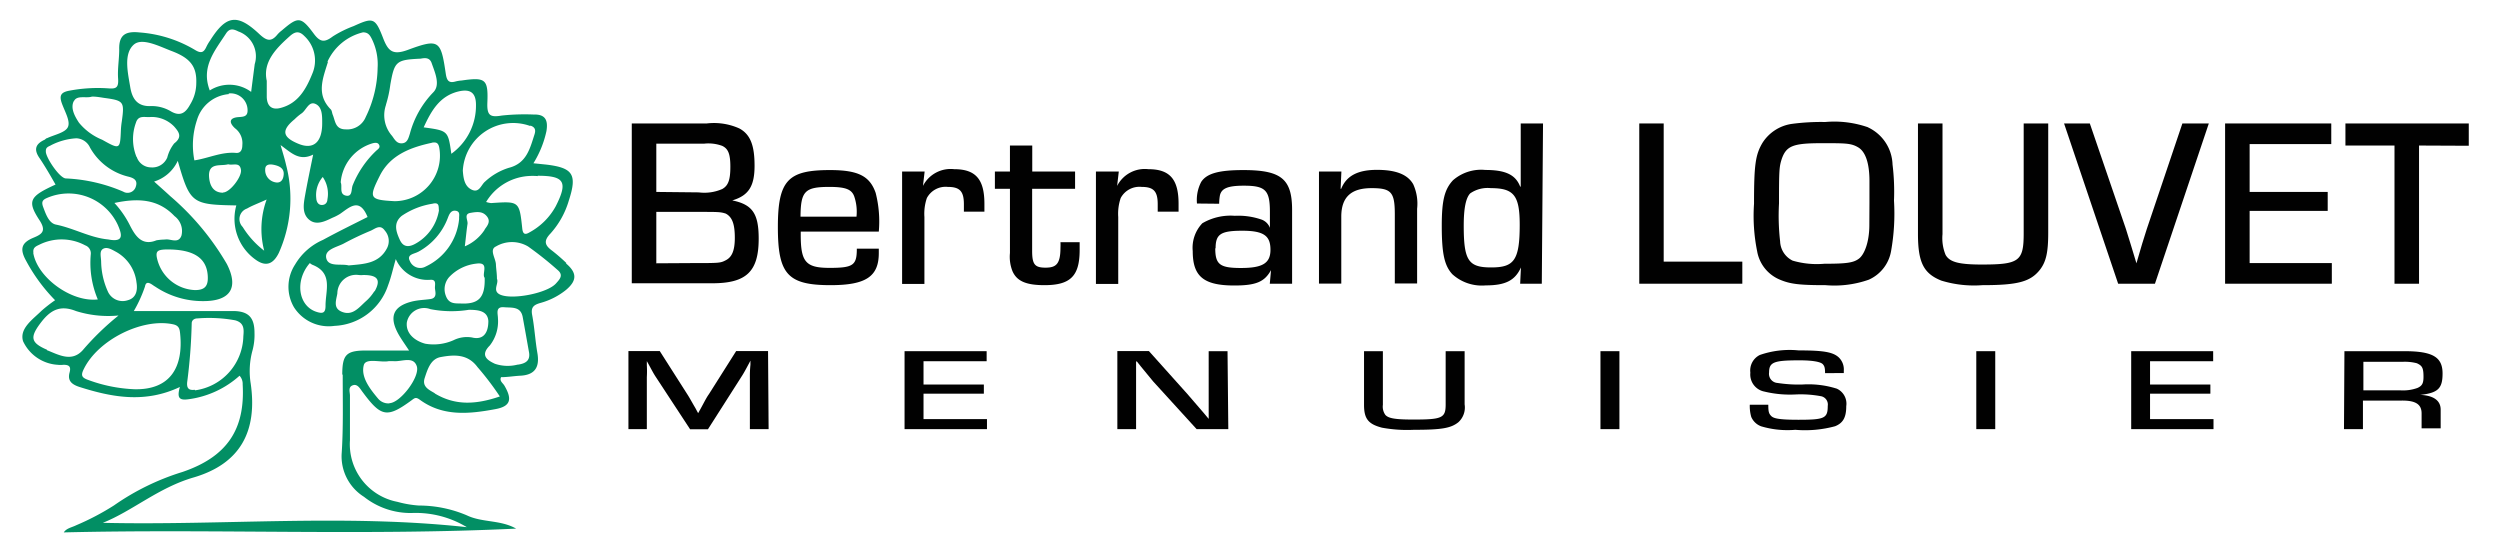 <svg id="Calque_1" data-name="Calque 1" xmlns="http://www.w3.org/2000/svg" viewBox="0 0 224.17 49.48"><defs><style>.cls-1{fill:#010101;}.cls-2{fill:#028f64;}</style></defs><title>logo-mobile</title><path class="cls-1" d="M56.65,11.07h6.72a5.53,5.53,0,0,1,2.93.45c1,.54,1.36,1.55,1.36,3.34s-.5,2.67-2,3.11v0c1.81.37,2.37,1.18,2.37,3.43,0,2.95-1.1,4-4.16,4H56.65Zm6,6.18a4,4,0,0,0,2.11-.3c.54-.3.73-.82.73-2s-.21-1.62-.73-1.87a3.56,3.56,0,0,0-1.6-.2H58.85v4.33Zm-.56,6.34c2.43,0,2.5,0,3-.26s.8-.79.8-2-.22-1.87-.82-2.18C64.6,19,64.39,19,62.66,19H58.85v4.61Z"/><path class="cls-1" d="M78.8,22.3v.39c0,2.11-1.16,2.88-4.33,2.88-3.86,0-4.72-1-4.72-5.21s.92-5.11,4.68-5.11c2.52,0,3.57.54,4.09,2.05a10.36,10.36,0,0,1,.28,3.47h-7v.3c0,2.43.46,2.95,2.59,2.95s2.44-.24,2.44-1.72Zm-2-2.87a4.27,4.27,0,0,0-.2-1.81c-.23-.65-.79-.86-2.24-.86-2.2,0-2.56.39-2.58,2.67Z"/><path class="cls-1" d="M82.91,15.38l-.15,1.29,0,0a2.79,2.79,0,0,1,2.8-1.5c1.92,0,2.71.9,2.71,3.1,0,.08,0,.41,0,.71H86.43c0-.3,0-.47,0-.67,0-1.16-.37-1.55-1.44-1.55a1.9,1.9,0,0,0-1.88,1,4.34,4.34,0,0,0-.22,1.7v6h-2V15.38Z"/><path class="cls-1" d="M96.4,16.93H92.55v5.56c0,1.21.23,1.51,1.2,1.51s1.34-.34,1.34-1.81a4.38,4.38,0,0,0,0-.47h1.72c0,.28,0,.6,0,.69,0,2.34-.82,3.16-3.16,3.16-1.64,0-2.48-.36-2.87-1.27a3.49,3.49,0,0,1-.22-1.61V16.93H89.21V15.38h1.35V13.05h2v2.33H96.4Z"/><path class="cls-1" d="M100.32,15.38l-.15,1.29,0,0a2.79,2.79,0,0,1,2.8-1.5c1.92,0,2.71.9,2.71,3.1,0,.08,0,.41,0,.71h-1.87c0-.3,0-.47,0-.67,0-1.16-.37-1.55-1.44-1.55a1.9,1.9,0,0,0-1.88,1,4.34,4.34,0,0,0-.22,1.7v6h-2V15.38Z"/><path class="cls-1" d="M107.33,18.25a3.51,3.51,0,0,1,.38-1.94c.5-.76,1.58-1.06,3.78-1.06,3.4,0,4.37.8,4.37,3.58v6.61h-2l.11-1.22,0,0c-.58,1.06-1.36,1.38-3.29,1.38-2.76,0-3.73-.82-3.73-3.08a3.19,3.19,0,0,1,.86-2.5,5,5,0,0,1,2.91-.67,6.37,6.37,0,0,1,2.43.35,1.26,1.26,0,0,1,.72.73h0V19c0-1.94-.39-2.35-2.33-2.35-1.44,0-2,.24-2.15.86a4.47,4.47,0,0,0-.07.76Zm1.64,4c0,1.46.4,1.78,2.3,1.78s2.65-.4,2.65-1.63-.56-1.71-2.52-1.71S109,21,109,22.28"/><path class="cls-1" d="M120.28,15.38l-.07,1.55.05,0c.47-1.16,1.48-1.7,3.21-1.7s2.76.43,3.25,1.29a4.2,4.2,0,0,1,.35,2.2v6.7h-2V19.22c0-2-.32-2.35-2.09-2.35s-2.71.75-2.71,2.56v6h-2V15.38Z"/><path class="cls-1" d="M138.25,25.44h-1.94l.07-1.46,0,0c-.52,1.16-1.38,1.61-3.15,1.61a3.93,3.93,0,0,1-3-1c-.71-.77-.95-1.83-.95-4.35,0-2.24.24-3.25,1-4.07a3.83,3.83,0,0,1,2.91-.93c1.81,0,2.71.43,3.12,1.49l.05,0V11.07h2Zm-6.42-8.1c-.39.41-.58,1.34-.58,2.89,0,3.12.41,3.75,2.45,3.75s2.57-.6,2.57-3.82c0-2.63-.52-3.29-2.59-3.29a2.75,2.75,0,0,0-1.85.47"/><polygon class="cls-1" points="149.18 23.46 156.23 23.46 156.23 25.44 146.99 25.44 146.99 11.07 149.18 11.07 149.18 23.46"/><path class="cls-1" d="M167.5,11.42a3.81,3.81,0,0,1,2.2,3.33,20,20,0,0,1,.13,3.24,19.21,19.21,0,0,1-.26,4.52,3.45,3.45,0,0,1-2,2.57,9.29,9.29,0,0,1-3.88.49c-2.37,0-3.18-.1-4.13-.51a3.38,3.38,0,0,1-2-2.53,16,16,0,0,1-.28-4.26c0-3.47.12-4.4.77-5.48a3.75,3.75,0,0,1,2.61-1.68,20,20,0,0,1,3-.17,9.18,9.18,0,0,1,3.86.48m.11,6.8v-2c0-1.57-.35-2.61-1-3s-1.15-.38-3.3-.38c-2.52,0-3.15.23-3.56,1.4-.23.71-.25,1-.25,4a20.13,20.13,0,0,0,.1,3.4,2,2,0,0,0,1.12,1.73,7.7,7.7,0,0,0,2.85.28c2,0,2.61-.09,3.1-.46s.93-1.5.93-3Z"/><path class="cls-1" d="M183.66,11.07v9.8c0,1.75-.19,2.59-.73,3.3-.86,1.1-2,1.4-5.17,1.4a10,10,0,0,1-3.69-.41c-1.59-.64-2.09-1.63-2.09-4.2V11.07h2.2V21a3.93,3.93,0,0,0,.28,1.86c.37.64,1.18.86,3.25.86,3.34,0,3.75-.3,3.75-2.78V11.07Z"/><path class="cls-1" d="M198.06,11.07l-4.83,14.37h-3.3l-4.85-14.37h2.31l3.23,9.44c.26.8.67,2.18.95,3.1h0c.37-1.31.67-2.28.93-3.08l3.19-9.46Z"/><polygon class="cls-1" points="201.72 17.21 208.72 17.21 208.72 18.91 201.72 18.91 201.72 23.59 209.09 23.59 209.09 25.44 199.52 25.44 199.52 11.07 209.04 11.07 209.04 12.92 201.72 12.92 201.72 17.21"/><polygon class="cls-1" points="216.91 25.44 214.71 25.44 214.71 13.05 210.31 13.05 210.31 11.07 221.37 11.07 221.37 13.07 216.91 13.05 216.91 25.44"/><path class="cls-1" d="M68.92,38.48H67.24V33.82a9.69,9.69,0,0,1,.05-1.11l0-.37h0l-.17.32c-.33.62-.43.79-.56,1l-3.08,4.83h-1.6L58.74,33.7c-.15-.24-.23-.39-.56-1L58,32.38h0l0,.36A9.39,9.39,0,0,1,58,33.82v4.66H56.35v-7h2.81l2.46,3.86c.22.34.3.51.75,1.28l.23.43h0l.24-.43c.41-.76.53-1,.73-1.28l2.44-3.86h2.86Z"/><polygon class="cls-1" points="82.81 34.48 88.22 34.48 88.22 35.3 82.81 35.3 82.81 37.58 88.5 37.58 88.5 38.48 81.11 38.48 81.11 31.49 88.47 31.49 88.47 32.39 82.81 32.39 82.81 34.48"/><path class="cls-1" d="M110.14,38.48H107.3l-3.9-4.28c-.2-.23-.39-.48-1.11-1.35l-.35-.44h-.07l0,.36,0,.37s0,.38,0,.73v4.61h-1.68v-7h2.83l3.45,3.85c.38.43.58.66,1.44,1.67l.47.56h0v-.36l0-.35c0-.06,0-.4,0-.73V31.49h1.69Z"/><path class="cls-1" d="M131.33,31.49v4.77a1.79,1.79,0,0,1-.56,1.6c-.67.54-1.52.68-4,.68a12.52,12.52,0,0,1-2.85-.19c-1.23-.32-1.61-.8-1.61-2.05V31.49H124V36.3a1.27,1.27,0,0,0,.22.9c.28.32.91.42,2.51.42,2.58,0,2.9-.14,2.9-1.35V31.49Z"/><rect class="cls-1" x="143.51" y="31.49" width="1.7" height="6.99"/><path class="cls-1" d="M163.65,33.46c0-.47-.05-.64-.21-.81s-.75-.34-2.08-.34c-2.3,0-2.73.16-2.73,1.09a.82.82,0,0,0,.76.94,12.58,12.58,0,0,0,2.2.14,8.43,8.43,0,0,1,3.11.37,1.48,1.48,0,0,1,.85,1.57c0,1-.28,1.51-1,1.8a10.29,10.29,0,0,1-3.57.32,8.29,8.29,0,0,1-3.05-.31,1.54,1.54,0,0,1-.9-.85,3.51,3.51,0,0,1-.13-1.09h1.66c0,.63.05.79.25,1s.59.35,2.45.35c2.34,0,2.63-.13,2.63-1.24a.76.76,0,0,0-.65-.88,9.84,9.84,0,0,0-2.23-.15,9.79,9.79,0,0,1-2.81-.26,1.56,1.56,0,0,1-1.25-1.69,1.55,1.55,0,0,1,.85-1.59,8.13,8.13,0,0,1,3.48-.41c2.19,0,3.06.14,3.59.62a1.5,1.5,0,0,1,.46,1.2v.21Z"/><rect class="cls-1" x="177.21" y="31.49" width="1.7" height="6.99"/><polygon class="cls-1" points="192.79 34.48 198.2 34.48 198.2 35.3 192.79 35.3 192.79 37.58 198.48 37.58 198.48 38.48 191.1 38.48 191.1 31.49 198.45 31.49 198.45 32.39 192.79 32.39 192.79 34.48"/><path class="cls-1" d="M210.22,31.49h5.38c2.54,0,3.42.53,3.42,2,0,1.35-.41,1.74-2,1.92v0c1.21.05,1.85.52,1.83,1.36v1.64h-1.71V37.07c0-.83-.55-1.18-1.88-1.15h-3.38v2.56h-1.7Zm5,3.51a3.82,3.82,0,0,0,1.54-.21c.43-.19.55-.42.55-1,0-.81-.12-1-.6-1.22a4.31,4.31,0,0,0-1.21-.13h-3.58V35Z"/><path class="cls-2" d="M50.79,23.59a16.67,16.67,0,0,0-1.28-1.11c-.64-.47-.8-.86-.16-1.53A7.61,7.61,0,0,0,51,18c.77-2.35.39-2.95-2-3.24l-1.17-.12A9.09,9.09,0,0,0,49,11.75c.15-.94-.07-1.51-1.14-1.48a19.36,19.36,0,0,0-2.86.09c-1.05.18-1.34,0-1.3-1.14.09-2.14-.17-2.31-2.32-2a2.85,2.85,0,0,0-.51.08c-.64.19-.81-.09-.9-.7-.44-3-.6-3.16-3.42-2.12-1.34.49-1.75.1-2.2-1.07-.71-1.84-.9-1.86-2.64-1.07a9.76,9.76,0,0,0-1.86.92c-.74.56-1.14.55-1.73-.26-1.15-1.55-1.4-1.51-2.85-.27a2.55,2.55,0,0,0-.38.35c-.55.68-.95.61-1.61,0-2-1.89-3-1.73-4.44.55a3.92,3.92,0,0,0-.33.56c-.25.55-.5.62-1.07.26a11.31,11.31,0,0,0-4.92-1.54c-1.23-.13-1.87.19-1.83,1.53,0,.87-.16,1.74-.1,2.6s-.2.94-.93.88a13.7,13.7,0,0,0-3.38.2c-.83.14-1,.44-.71,1.21s.75,1.55.52,2.06-1.22.69-1.87,1c-.08,0-.15.1-.22.14-.78.36-1,.84-.48,1.61s1,1.6,1.46,2.41C2.68,17.6,2.41,18,3.51,19.7c.67,1,.29,1.29-.52,1.62-1.07.45-1.25,1-.63,2.1a15.44,15.44,0,0,0,2.58,3.5,12.75,12.75,0,0,0-1.22.95c-.79.78-2,1.59-1.65,2.73a3.67,3.67,0,0,0,3.09,2.11,2.32,2.32,0,0,0,.53,0c.52,0,.69.17.55.69-.21.76.22,1.08.89,1.3,2.93.93,5.87,1.48,9,0-.28,1-.06,1.23.84,1.09a8.5,8.5,0,0,0,4.51-2.1,1.08,1.08,0,0,1,.28.78c.23,4-1.37,6.48-5.4,7.85a22,22,0,0,0-6.14,3A23,23,0,0,1,6.83,47.1c-.4.2-.87.26-1.11.64,13.52-.33,27,.31,40.56-.34-1.41-.8-3.05-.53-4.42-1.19a11,11,0,0,0-4.3-.88A9.58,9.58,0,0,1,35.64,45a5.26,5.26,0,0,1-4.26-5.53c0-1.35,0-2.7,0-4,0-.32-.19-.76.25-.92s.67.33.89.61c1.66,2.24,2.19,2.34,4.39.73.28-.21.38-.3.73-.05,2.08,1.53,4.45,1.28,6.76.85,1.39-.25,1.55-.88.83-2.11-.14-.24-.47-.42-.3-.76.58,0,1.14-.1,1.7-.13,1.37-.06,1.78-.8,1.55-2.07-.19-1.11-.25-2.25-.46-3.36-.13-.68.1-.91.72-1.09A6.32,6.32,0,0,0,50.75,26c1-.84,1-1.54,0-2.38m-2.53-7.86c2.39,0,2.72.55,1.62,2.72a5.84,5.84,0,0,1-2.35,2.35c-.38.23-.6.21-.66-.34-.26-2.46-.28-2.45-2.79-2.28a2.09,2.09,0,0,1-.45-.1,4.81,4.81,0,0,1,3.72-2.32,5.54,5.54,0,0,1,.91,0M37.48,22.59a5.74,5.74,0,0,0,2.68-3.06c.12-.31.27-.7.71-.63s.27.47.3.71a5.24,5.24,0,0,1-3,4.29,1,1,0,0,1-1.42-.5c-.31-.59.4-.63.72-.81m-1.58-1c-.36-.77-.67-1.58.14-2.24a6.74,6.74,0,0,1,2.74-1.08c.68-.18.54.31.59.6a4.19,4.19,0,0,1-2.14,3c-.44.24-1,.37-1.33-.29m4.4,3.25a3.94,3.94,0,0,1,2.41-1.19c1.25-.18.46.93.76,1.27.05,1.8-.55,2.4-2.23,2.3-.51,0-1,0-1.25-.68a1.63,1.63,0,0,1,.31-1.7m3.17-4.23a4,4,0,0,1-1.78,1.49c.1-.81.15-1.41.24-2,.06-.34-.36-.89.26-1s1.1-.15,1.47.3.08.82-.19,1.18m4.09-9.31c.51.16.47.49.38.79-.41,1.26-.71,2.6-2.31,3a5.54,5.54,0,0,0-2.12,1.23c-.36.29-.52,1.05-1.2.73s-.75-1.09-.8-1.71a4.52,4.52,0,0,1,6.05-4M41.11,8.2c.94-.22,1.57,0,1.57,1.2a5.31,5.31,0,0,1-2.21,4.39c-.29-2.07-.29-2.07-2.48-2.37.67-1.46,1.42-2.81,3.12-3.22m-6.5,1.18A10.49,10.49,0,0,0,35,7.59c.37-2.1.52-2.23,2.72-2.33.41-.08.83-.11,1,.44.31.87.78,1.94.12,2.59A8.44,8.44,0,0,0,36.75,12c-.12.36-.21.81-.69.85s-.67-.34-.9-.66a2.8,2.8,0,0,1-.55-2.78M38.7,12.8c.41-.08.61,0,.69.46a4.08,4.08,0,0,1-4,4.78c-2.29-.12-2.34-.28-1.32-2.31.94-1.84,2.75-2.52,4.67-2.93m-7.48,11c-.66-.18-1.8.17-2-.63s.93-1,1.54-1.32a26.41,26.41,0,0,1,2.46-1.17c.41-.19.84-.59,1.25,0a1.41,1.41,0,0,1,.19,1.58c-.73,1.39-2.06,1.41-3.43,1.54m2.3,2.31a4,4,0,0,1-.75.89c-.63.56-1.22,1.39-2.23.93-.74-.34-.43-1.05-.34-1.62a1.68,1.68,0,0,1,1.92-1.65,2.31,2.31,0,0,0,.42,0c1.29,0,1.58.44,1,1.47m-4.4,1.3c0,.66-.28.7-.79.54-1.65-.51-2-2.79-.62-4.38a2.43,2.43,0,0,0,.2.14c1.93.74,1.2,2.33,1.21,3.7M34,13c.12.25-.12.38-.27.52a8.8,8.8,0,0,0-2.1,3.08c-.15.34,0,1.08-.62.94s-.29-.82-.46-1.19a4,4,0,0,1,2.89-3.51c.23-.05.45-.07.56.16M29.36,5.54A4.71,4.71,0,0,1,32.55,2.9c.43,0,.6.22.77.55a5.13,5.13,0,0,1,.54,2.64,10.32,10.32,0,0,1-1.06,4.39A1.79,1.79,0,0,1,31,11.6c-.94,0-.93-.74-1.16-1.3-.07-.16-.07-.38-.18-.49-1.34-1.35-.7-2.8-.25-4.27m-.05,12.32c0,.26-.15.51-.48.52s-.5-.26-.52-.6a2.48,2.48,0,0,1,.58-1.91,2.65,2.65,0,0,1,.42,2m-.47-6.81c0,1.7-.79,2.37-2.09,1.85-1.49-.6-1.6-1.22-.38-2.22a4.6,4.6,0,0,1,.59-.5c.45-.28.66-1.15,1.28-.87s.6,1.08.6,1.74M26,3.23c.47-.42.84-.46,1.29,0A3,3,0,0,1,28,6.62C27.44,8,26.72,9.3,25.11,9.69c-.74.18-1.17-.18-1.19-1,0-.39,0-.78,0-1.44C23.55,5.6,24.7,4.38,26,3.23M24.55,14.78c.48.1.92.3.89.84s-.3.84-.79.72a1.11,1.11,0,0,1-.87-1.15c0-.48.43-.48.77-.41m-.64,3.11a7.72,7.72,0,0,0-.22,4.59,7.93,7.93,0,0,1-1.93-2.13,1,1,0,0,1,.39-1.65c.44-.26.93-.43,1.76-.81M20,17.28c-1,0-1.24-.85-1.26-1.55,0-1.18,1.07-.81,1.72-1,.43.13,1.06-.25,1.15.53.06.62-1,2-1.61,2M20.27,3c.32-.49.67-.4,1.1-.18a2.36,2.36,0,0,1,1.47,2.93c-.1.77-.2,1.54-.32,2.49a3.28,3.28,0,0,0-3.71-.13C18,6,19.26,4.56,20.27,3m.24,5.38A1.52,1.52,0,0,1,22.2,9.91c0,.55-.38.56-.81.59-.8.06-.91.45-.32,1A1.66,1.66,0,0,1,21.73,13c0,.33-.09.76-.58.71-1.29-.11-2.45.48-3.72.67a7.11,7.11,0,0,1,.23-3.61,3.26,3.26,0,0,1,2.85-2.33M12,4c.74-.65,2.28.15,3.4.58C17.1,5.22,17.65,6,17.6,7.45a3.69,3.69,0,0,1-.55,1.92c-.38.7-.85,1.14-1.75.6a3.36,3.36,0,0,0-1.74-.46c-1.26.07-1.71-.68-1.88-1.69-.22-1.32-.62-3,.33-3.83m4.26,17.14c-.28.77-1,.25-1.47.35a4.81,4.81,0,0,0-.78.07c-1.33.55-1.92-.48-2.35-1.3a8.67,8.67,0,0,0-1.41-2.05c2.15-.46,3.94-.35,5.39,1.18a1.67,1.67,0,0,1,.62,1.75m2.36,3.63c.05.88-.25,1.26-1.17,1.25a3.64,3.64,0,0,1-3.41-3c-.07-.54.14-.66,1.2-.64,2.23.05,3.3.84,3.38,2.39m-7.17,2.16a1.45,1.45,0,0,1-1.77-.74,6.77,6.77,0,0,1-.62-2.66c0-.49-.19-1,.18-1.21s.83.1,1.19.29a3.6,3.6,0,0,1,1.8,2.73c.11.66,0,1.38-.78,1.59m.78-12.85A4.25,4.25,0,0,1,12.19,11c.22-.72.83-.45,1.32-.51a2.8,2.8,0,0,1,2.11.86c.42.48.76.93,0,1.51A3.39,3.39,0,0,0,15,14.12a1.45,1.45,0,0,1-1.46.89,1.36,1.36,0,0,1-1.28-.94m-5.63-5c.27-.57,1.11-.23,1.62-.41.41,0,.76.07,1.1.12,1.76.24,1.82.33,1.57,2.12a6.87,6.87,0,0,0-.08.78c-.07,1.73-.09,1.74-1.68.85A5.21,5.21,0,0,1,7.08,11c-.39-.59-.77-1.31-.47-1.92m-2.5,4.45c0-.36.28-.39.49-.52a5.69,5.69,0,0,1,2.24-.61,1.41,1.41,0,0,1,1.23.83,5.38,5.38,0,0,0,3.4,2.6c.42.1.9.27.72.86a.77.77,0,0,1-1.15.49A14.57,14.57,0,0,0,5.91,16c-.55,0-1.8-1.86-1.8-2.41m-.26,4.92c-.15-.45,0-.61.41-.78a4.87,4.87,0,0,1,6.31,2.45c.38.88.55,1.57-.87,1.29-1.61-.15-3.06-1-4.68-1.33-.66-.13-.93-1-1.17-1.63M3,22.68c-.08-.48.22-.59.53-.74A4.47,4.47,0,0,1,7.64,22a.76.76,0,0,1,.5.8,8.41,8.41,0,0,0,.63,4.05c-2.4.27-5.45-2-5.79-4.19m1.23,8.7c-1.44-.62-1.53-1.1-.63-2.32s1.77-1.73,3.23-1.15a9.64,9.64,0,0,0,3.82.4,24,24,0,0,0-3.21,3.11c-1,1.11-2.18.4-3.21,0M12,34.9a13.46,13.46,0,0,1-4.06-.82c-.61-.21-.72-.41-.42-1,1.28-2.61,5.24-4.59,8-4,.53.11.59.42.63.82.31,3-.86,5.11-4.18,5m5.49.05c-.63.09-.71-.26-.68-.65A49.14,49.14,0,0,0,17.19,29c0-.3.24-.45.53-.45a13.06,13.06,0,0,1,3.36.17c.82.22.8.8.74,1.43A5,5,0,0,1,17.49,35m13.24-1.39c0,2.35.06,4.71-.09,7a4.28,4.28,0,0,0,2,3.94A6.73,6.73,0,0,0,36.92,46a8.85,8.85,0,0,1,4.94,1.27c-10.95-1.2-21.91-.14-32.64-.39,2.66-1.06,5-3.16,8.15-4.07,4.17-1.23,5.73-4.12,5.11-8.42a7,7,0,0,1,.17-3,5.35,5.35,0,0,0,.17-1.55c0-1.36-.53-1.93-1.88-1.95-3,0-5.91,0-8.94,0a12,12,0,0,0,1-2.2c.12-.68.69-.1.9,0A7.64,7.64,0,0,0,18.24,27c2.42,0,3.19-1.2,2.1-3.33a23.68,23.68,0,0,0-5.07-6.08c-.44-.41-.89-.8-1.45-1.31a3.48,3.48,0,0,0,2.12-1.86c1.1,3.82,1.26,3.93,5.25,4A4.49,4.49,0,0,0,23,23.34c.93.63,1.55.25,2-.66a11.93,11.93,0,0,0,.65-7.9c-.12-.54-.29-1.07-.49-1.77.94.67,1.66,1.48,2.92.85-.28,1.38-.53,2.56-.74,3.75-.13.74-.25,1.56.38,2.09s1.4.16,2.08-.17a4.47,4.47,0,0,0,.69-.35c.87-.6,1.74-1.5,2.47.28-1.29.65-2.68,1.33-4,2.05a5.41,5.41,0,0,0-2.5,2.21,3.65,3.65,0,0,0-.1,3.83A3.69,3.69,0,0,0,30,29.22a5.3,5.3,0,0,0,4.8-3.64c.28-.73.44-1.5.69-2.35a3.11,3.11,0,0,0,3.08,1.86c.59-.05.42.43.43.73s.26.92-.44,1c-.51.07-1,.08-1.55.2-1.77.42-2.17,1.39-1.25,3,.25.43.55.85.92,1.41-1.4,0-2.64,0-3.87,0-1.79,0-2.11.4-2.12,2.14m4.21,2.6a1.2,1.2,0,0,1-1-.43c-.74-.88-1.56-1.94-1.28-3,.19-.68,1.54-.2,2.25-.36h.37c.74.09,1.81-.49,2.13.45s-1.46,3.27-2.43,3.32m1.54-7.23a1.58,1.58,0,0,1,2.11-1.2,9.78,9.78,0,0,0,3.45.06c.87,0,1.68.1,1.75,1,0,1.21-.56,1.71-1.47,1.48a2.7,2.7,0,0,0-1.64.24,4.42,4.42,0,0,1-2.55.32c-.92-.25-1.75-.9-1.65-1.9M39,35.27c-.49-.3-1.18-.57-.92-1.37s.54-1.71,1.42-1.88c1.19-.22,2.43-.31,3.32.9a25.66,25.66,0,0,1,2,2.63c-2.14.73-4,.84-5.85-.28m7.46-2.58a3.57,3.57,0,0,1-2.05-.07c-.72-.33-1.33-.77-.46-1.64a3.5,3.5,0,0,0,.73-2.43c0-.42-.26-1.08.57-1,.65.06,1.47-.1,1.65.88s.36,2,.55,3.07c.18.83-.28,1.1-1,1.2m3.43-7.28c-.76.86-3.9,1.49-5,1-.75-.35-.09-1-.29-1.42,0-.46-.07-.86-.09-1.25,0-.57-.63-1.36,0-1.65a2.83,2.83,0,0,1,2.88,0A31.13,31.13,0,0,1,50,24.21c.57.47.16.86-.14,1.2"/></svg>